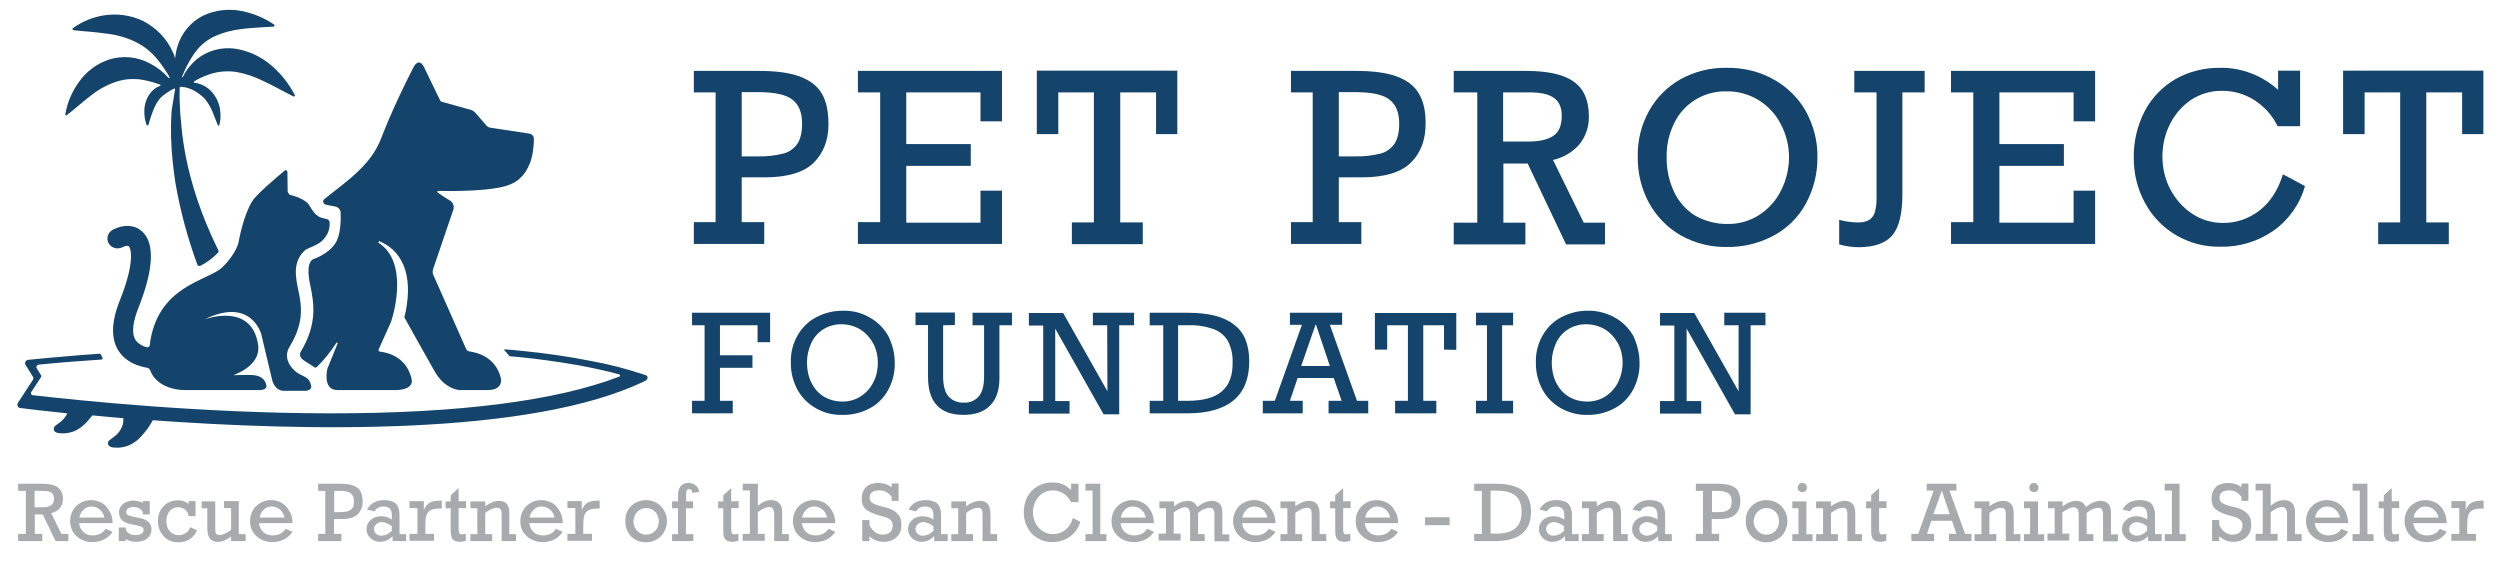 <svg xmlns="http://www.w3.org/2000/svg" xmlns:xlink="http://www.w3.org/1999/xlink" id="Layer_1" x="0px" y="0px" viewBox="0 0 976.8 220" style="enable-background:new 0 0 976.8 220;" xml:space="preserve"> <style type="text/css"> .st0{fill:#14446C;} .st1{fill:#A7ABAD;} </style> <path class="st0" d="M296,133.7v-6.6h-14.7v11.7H294v4.9h-12.7v12.9h5v4.9h-15.9v-4.9h4.9v-29.5h-4.9v-4.9h30.5v11.5L296,133.7 L296,133.7z"></path> <path class="st0" d="M349.6,141.7c0.1,3.7-0.8,7.4-2.6,10.7c-1.7,3.1-4.2,5.6-7.3,7.2c-3.3,1.7-6.9,2.6-10.6,2.5 c-3.7,0.1-7.3-0.8-10.5-2.7c-3-1.7-5.5-4.3-7.1-7.3c-1.7-3.2-2.6-6.9-2.5-10.6c-0.1-3.6,0.8-7.2,2.6-10.4c1.7-3,4.2-5.5,7.2-7.1 c3.2-1.7,6.8-2.6,10.4-2.6c3.8-0.1,7.5,0.8,10.7,2.7c3,1.7,5.5,4.2,7.2,7.2C348.7,134.6,349.6,138.1,349.6,141.7z M329.2,156.9 c2.6,0,5.1-0.7,7.2-2.1c2.1-1.4,3.8-3.3,4.9-5.6c1.2-2.3,1.7-4.9,1.7-7.5s-0.6-5.2-1.8-7.5c-1.2-2.2-2.9-4.1-5.1-5.5 c-2.2-1.3-4.7-2-7.3-2c-5-0.1-9.7,2.7-11.8,7.3c-1.1,2.4-1.7,5-1.7,7.6c0,2.7,0.5,5.4,1.7,7.9c1.1,2.2,2.7,4.1,4.8,5.4 C324.1,156.3,326.7,156.9,329.2,156.9z"></path> <path class="st0" d="M368.5,127.1v20c0,3.5,0.7,6.1,2,7.7c1.5,1.7,3.7,2.6,5.9,2.5c2.3,0.2,4.5-0.7,6-2.4c1.4-1.6,2.1-4.2,2.1-7.7 v-20.1H380v-4.9h15.4v4.9h-4.9v20.6c0,4.7-1.2,8.3-3.6,10.7c-2.4,2.5-5.9,3.7-10.4,3.7c-4.6,0-8.1-1.2-10.4-3.7 c-2.3-2.4-3.5-6.1-3.5-11.1V127h-4.9v-4.9h15.4v4.9L368.5,127.1L368.5,127.1z"></path> <path class="st0" d="M432.6,127.1H427v-4.9h16.1v4.9h-5.8v34.8h-6.1l-18.9-33.5v28.3h5.6v4.9H402v-4.9h5.6v-29.5H402v-4.9h13.4 l17.3,30.6L432.6,127.1L432.6,127.1z"></path> <path class="st0" d="M488.1,141.2c0,6.7-2,11.8-6.1,15.2s-10.1,5.1-18.1,5.1h-14.7v-4.9h5.3v-29.5h-5.3v-4.9h14.9 c8,0,14.1,1.5,18,4.6C486.1,129.7,488.1,134.6,488.1,141.2z M481.6,141.5c0.1-2.8-0.5-5.6-1.8-8.2c-1.3-2.2-3.2-3.8-5.6-4.7 c-3.2-1.1-6.7-1.7-10.1-1.5h-3.8v29.5h3.7c6,0,10.5-1.2,13.3-3.6C480.3,150.5,481.7,146.7,481.6,141.5z"></path> <path class="st0" d="M519.6,126.9l10.6,29.7h4.4v4.9h-15.5v-4.9h5.1l-3.1-8.9H507l-3,8.9h5v4.9h-15.6v-4.9h4.7l10.6-29.7H504v-4.7 h20.4v4.7L519.6,126.9z M514.2,126.9H514l-5.6,16.1h11.2L514.2,126.9z"></path> <path class="st0" d="M564.2,136.6v-9.5h-8.1v29.5h5.1v4.9h-16.1v-4.9h5v-29.5H542v9.5h-4.8v-14.3H569v14.4L564.2,136.6z"></path> <path class="st0" d="M586.9,127.1v29.5h4.3v4.9h-14.5v-4.9h4.3v-29.5h-4.3v-4.9h14.5v4.9C591.2,127.1,586.9,127.1,586.9,127.1z"></path> <path class="st0" d="M640.6,141.7c0.1,3.7-0.8,7.4-2.6,10.7c-1.7,3.1-4.2,5.6-7.3,7.2c-3.3,1.7-6.9,2.6-10.6,2.5 c-3.6,0.1-7.2-0.9-10.4-2.7c-3-1.7-5.5-4.3-7.1-7.3c-1.7-3.2-2.6-6.9-2.5-10.6c-0.1-3.6,0.8-7.2,2.6-10.4c1.7-3,4.2-5.5,7.2-7.1 c3.2-1.7,6.8-2.6,10.4-2.6c3.7-0.1,7.4,0.9,10.7,2.7c3,1.7,5.5,4.2,7.2,7.2C639.7,134.6,640.6,138.1,640.6,141.7z M620.2,156.9 c2.6,0,5.1-0.7,7.2-2.1c2.1-1.4,3.8-3.3,4.9-5.6c1.1-2.3,1.7-4.9,1.7-7.5s-0.6-5.2-1.8-7.5c-1.2-2.2-2.9-4.1-5.1-5.5 c-2.2-1.3-4.7-2-7.3-2c-5-0.1-9.7,2.7-11.8,7.3c-1.1,2.4-1.7,5-1.7,7.6c0,2.7,0.5,5.4,1.7,7.9c1.1,2.2,2.7,4.1,4.8,5.4 C615.1,156.3,617.6,156.9,620.2,156.9z"></path> <path class="st0" d="M679.3,127.1h-5.6v-4.9h16.1v4.9H684v34.8h-6.1L659,128.4v28.3h5.7v4.9h-16.1v-4.9h5.6v-29.5h-5.6v-4.9H662 l17.3,30.6L679.3,127.1z"></path> <path class="st0" d="M323.7,48.5c0,6.2-1.9,11.2-5.7,15c-3.8,3.8-10.2,5.8-19.3,5.8h-8.9v17.5h8.8v8.5h-27.5v-8.5h8.5V36.1h-8.5 v-8.4h25.2c6.8,0,12.2,0.7,16.2,2.2s6.9,3.7,8.6,6.7C322.9,39.6,323.7,43.6,323.7,48.5z M313.4,48.3c0-4.2-1.2-7.3-3.7-9.3 s-6.7-2.9-12.8-3h-7.1v25.1h6.3c3.4,0.1,6.7-0.3,10-1.1c2.3-0.6,4.2-2,5.5-3.9C312.8,54.2,313.4,51.6,313.4,48.3z"></path> <path class="st0" d="M383.1,47.4V36.1h-29v20.2h25.2v8.5h-25.2V87h29V74.5h8.4v20.8h-56.3v-8.5h8.7V36.1h-8.7v-8.4h56.3v19.7H383.1z "></path> <path class="st0" d="M451.7,52.4V36.1h-14v50.8h8.8v8.5h-27.7v-8.5h8.6V36.1h-13.9v16.3h-8.4V27.6H460v24.8H451.7z"></path> <path class="st0" d="M557,48.5c0,6.2-1.9,11.2-5.7,15c-3.8,3.8-10.2,5.8-19.3,5.8h-8.9v17.5h8.8v8.5h-27.5v-8.5h8.5V36.1h-8.5v-8.4 h25.2c6.8,0,12.2,0.7,16.2,2.2s6.9,3.7,8.6,6.7C556.2,39.6,557.1,43.6,557,48.5z M546.7,48.3c0-4.2-1.2-7.3-3.7-9.3s-6.7-2.9-12.8-3 h-7.1v25.1h6.3c3.4,0.1,6.7-0.3,10-1.1c2.3-0.6,4.2-2,5.5-3.9C546.1,54.2,546.7,51.6,546.7,48.3z"></path> <path class="st0" d="M620.8,45.4c0.1,4-1.2,7.9-3.7,11c-2.7,3.1-6.3,5.2-10.3,6.1l12,24.5h8.3v8.5h-15.2l-15-31.6h-9.5V87h8.6v8.5 h-28V87h9.2V36.1H568v-8.4h28.1c8.7,0,15,1.4,18.9,4.3C618.8,34.7,620.8,39.2,620.8,45.4z M610.2,45.2c0-3.2-1-5.5-3-6.9 c-2-1.5-5.1-2.2-9.4-2.2h-10.5v19.2h9.9c4.4,0,7.7-0.8,9.8-2.3C609.2,51.5,610.2,48.9,610.2,45.2z"></path> <path class="st0" d="M710.1,61.3c0.1,6.4-1.5,12.8-4.6,18.4c-2.9,5.3-7.3,9.6-12.6,12.4c-5.6,3-11.9,4.5-18.3,4.4 c-6.3,0.1-12.5-1.5-18-4.6c-5.2-3-9.4-7.4-12.3-12.6c-3-5.6-4.5-11.8-4.4-18.2c-0.1-6.3,1.4-12.4,4.5-17.9 c2.9-5.2,7.2-9.4,12.3-12.3c5.5-3,11.6-4.5,17.9-4.4c6.5-0.1,12.8,1.4,18.5,4.6c5.2,2.9,9.6,7.2,12.5,12.4 C708.6,49,710.2,55.1,710.1,61.3z M675,87.5c4.4,0.1,8.8-1.2,12.5-3.6c3.6-2.4,6.6-5.7,8.5-9.7c2-4,3-8.4,3-12.8 c0-4.5-1.1-8.9-3.2-12.9c-2-3.9-5-7.1-8.7-9.4c-3.8-2.3-8.2-3.5-12.6-3.4c-8.7-0.2-16.7,4.7-20.4,12.5c-2,4.1-3,8.6-2.9,13.1 c-0.1,4.7,0.9,9.4,2.9,13.7c1.8,3.8,4.7,7.1,8.3,9.3C666.2,86.4,670.6,87.6,675,87.5z"></path> <path class="st0" d="M743.3,36.1v39.8c0,7.6-1.3,12.9-3.9,16c-2.6,3.1-6.9,4.6-13,4.7c-2.6,0-5.3-0.4-7.8-1.1v-9.6 c2.3,0.6,4.7,1,7.1,1c1.6,0.1,3.3-0.2,4.7-1c1.1-0.8,1.9-1.9,2.2-3.2c0.5-2,0.7-4.1,0.6-6.2V36.1h-8.7v-8.4H752v8.4H743.3z"></path> <path class="st0" d="M810.2,47.4V36.1h-29v20.2h25.2v8.5h-25.2V87h29V74.5h8.4v20.8h-56.3v-8.5h8.7V36.1h-8.7v-8.4h56.3v19.7H810.2z "></path> <path class="st0" d="M890.1,35.1v-7.5h8.6v21.7h-8.8c-2-4.2-5.2-7.7-9.1-10.2c-3.8-2.4-8.2-3.7-12.7-3.6c-4.2-0.1-8.4,1.2-12,3.5 c-3.5,2.4-6.3,5.6-8.2,9.4c-2,3.9-3,8.3-3,12.7c0,4.5,1,8.9,3.1,12.9c2,3.8,4.9,7.1,8.5,9.5s7.7,3.6,12,3.6 c5.2,0.1,10.3-1.7,14.4-4.9c4.2-3.3,7.2-8,9.1-14.1l8.6,4.6c-2,7.1-6.4,13.3-12.4,17.5c-6.1,4.2-13.4,6.4-20.8,6.2 c-12.3,0.2-23.7-6.5-29.4-17.3c-2.9-5.4-4.3-11.3-4.3-17.4c-0.1-6.4,1.4-12.7,4.3-18.3c2.7-5.2,6.9-9.5,12-12.5 c5.3-3,11.4-4.5,17.5-4.4c4.2-0.1,8.3,0.7,12.2,2.2C883.6,30.2,887.1,32.4,890.1,35.1z"></path> <path class="st0" d="M962,52.4V36.1h-14v50.8h8.8v8.5h-27.6v-8.5h8.6V36.1h-13.9v16.3h-8.4V27.6h54.8v24.8H962z"></path> <path class="st0" d="M252.3,146.6c-7.1-2.4-14.3-4.3-21.6-5.6c-8.5-1.7-17.1-2.9-25.8-3.8c-2.5-0.3-5.1-0.5-7.6-0.7 c-0.1,0-0.3,0.1-0.3,0.2c0,0.1,0,0.2,0.1,0.2c0.7,0.7,1.3,1.4,1.9,2.2c0,0.1,0.1,0.1,0.2,0.1c1.2,0.1,2.3,0.2,3.5,0.3 c8,0.8,15.9,1.9,23.8,3.3c5.2,1,10.4,2.1,15.5,3.5c0.2,0.1,0.3,0.3,0.3,0.5c0,0.1-0.1,0.2-0.2,0.3c-24.7,9.5-62.5,14.4-112.7,14.4 c-50.7,0-99.2-5.1-116.7-7.1l0,0c-0.4-0.1-0.7-0.5-0.6-0.9c0-0.1,0.1-0.2,0.1-0.3l3.8-5.8c0.2-0.3,0.2-0.6,0-0.8l-1.7-2.8 c-0.2-0.3-0.1-0.7,0.2-1s0.8-0.4,1.2-0.4c0,0,0,0,0.1,0c6-0.6,12-1.1,18-1.5l5.8-0.4c0.3,0,0.5-0.3,0.5-0.6c0-0.1,0-0.2-0.1-0.2 c-0.2-0.4-0.4-0.8-0.6-1.2c-0.1-0.2-0.3-0.3-0.5-0.3c-4.6,0.3-9.3,0.7-13.9,1.1c-4.6,0.4-9.4,0.8-14.1,1.3c-0.7,0.1-1.2,0.8-1.1,1.5 c0,0.2,0.1,0.4,0.2,0.5l2.8,4.5c0.3,0.4,0.3,1,0,1.4L7,157.4c-0.4,0.6-0.2,1.4,0.3,1.8c0.1,0.1,0.3,0.2,0.5,0.2 c3,0.4,9.5,1.2,18.5,2.1c-0.6,1.3-1.5,2.4-2.6,3.3c-0.6,0.5-1.4,1-2,1.5c-0.4,0.3-0.7,0.8-0.7,1.4c0.1,1.5,2.1,1.6,3.2,1.6 c1.5,0.1,3-0.2,4.5-0.7c0.5-0.2,0.9-0.4,1.3-0.6c1.4-0.8,2.7-1.8,3.8-3c0.8-0.9,1.6-1.8,2.3-2.7c3.8,0.4,7.8,0.7,12.1,1.1 c0,0.6,0,1.2-0.1,1.9c-0.4,2-1.6,3.8-3.2,5.1c-0.6,0.5-1.4,1-2,1.5c-0.5,0.3-0.7,0.8-0.7,1.4c0.1,1.5,2.1,1.6,3.2,1.6 c1.5,0.1,3-0.2,4.5-0.7c0.5-0.2,0.9-0.4,1.3-0.6c1.4-0.7,2.7-1.7,3.8-2.9c1-1.1,1.9-2.2,2.8-3.4c0.7-1,1.3-2,1.9-3.1 c58,4.2,148,6.4,192.6-15.5c0.6-0.3,0.9-1.1,0.6-1.7C252.8,146.9,252.6,146.7,252.3,146.6z"></path> <path class="st0" d="M65.8,30.4c-2-2.3-4.5-4.2-7.2-5.6c-4.8-2.6-10.5-3.2-15.8-1.6c-4.9,1.6-9.1,4.7-12,8.9 c-2.7,3.7-4.5,8-5.3,12.6c0,0.2,0.1,0.4,0.3,0.4c0.1,0,0.2,0,0.3-0.1c3.5-2.7,6.5-5.5,9.6-7.8c3-2.4,6.4-4.2,10.1-5.4 c3.6-1.1,7.4-1.2,11-0.4c2,0.4,3.9,1,5.9,1.7c0,0.2,0,0.2,0,0.4c-1.6,0.5-2.9,1.5-3.9,2.8c-1.5,1.9-2.3,4.2-2.4,6.6 c-0.1,2,0.2,3.9,0.8,5.8c0.1,0.2,0.3,0.3,0.5,0.3c0.1,0,0.2-0.1,0.3-0.3c0.5-1.7,1-3.4,1.6-4.9c0.6-1.7,1.4-3.3,2.4-4.7 c0.9-1.5,4.7-4,6.1-4.5c0.1,0,0.3,0,0.3,0.2v0.1c-0.2,1.6-1.3,7.6-1.4,8.9c-0.4,6.6-0.2,13.2,0.5,19.7c0.3,2.6,0.6,5.2,1,7.8 c1.9,11,4.8,21.7,8.6,32.1c0.2,0.4,0.6,0.6,1,0.5h0.1c2.6-1.3,5-3.1,7-5.2c0.2-0.2,0.3-0.6,0.1-0.9C71.1,69,71,48.9,70.4,43.9 c-0.2-3.2-0.3-6.4-0.2-9.6c0-0.2,0.2-0.4,0.4-0.4c2,0.1,3.9,0.7,5.6,1.7c1.4,0.9,2.8,1.9,3.9,3.1c1.2,1.5,2.2,3.2,2.9,4.9 c0.7,1.6,1.3,3.4,2.1,5.3c0.1,0.2,0.2,0.2,0.4,0.2c0.1,0,0.1-0.1,0.2-0.2C86.2,47,86.3,45,86,43c-0.3-2.5-1.4-4.9-3-6.8 c-1.6-2-3.9-3.3-6.5-3.8H76c-0.1-0.2-0.2-0.3-0.3-0.5c1.6-1,3.2-1.8,4.9-2.4c3.4-1.4,7.2-1.9,10.9-1.5c4,0.6,7.9,1.9,11.5,3.7 c3.7,1.7,7.5,3.9,11.7,6c0.2,0.1,0.4,0,0.5-0.2c0-0.1,0-0.2,0-0.3c-2.2-4.3-5.2-8.2-8.9-11.4c-4.1-3.6-9.1-6-14.6-6.8 c-5.3-0.7-10.7,0.8-14.9,4.2c-2.2,1.9-4.1,4.2-5.3,6.8L71,30.3c1.2-3.1,2.7-6.1,4.5-8.8c2-3.1,4.8-5.6,8.1-7.2 c3.5-1.6,7.3-2.6,11.1-3c3.8-0.5,7.9-0.6,12.2-0.9c0.2,0,0.4-0.3,0.4-0.5c0-0.1-0.1-0.2-0.2-0.3c-3.8-2.6-8.2-4.4-12.7-5.3 c-5.1-1-10.3-0.4-15,1.8c-4.8,2.4-8.4,6.7-10,11.8c-0.5,1.6-0.8,3.2-1,4.9c-0.2-0.8-0.5-1.7-0.9-2.5C65.1,15,61,10.8,55.9,8.2 c-4.8-2.3-10.1-3-15.3-2.2c-4.4,0.7-8.5,2.4-12.1,5c-0.2,0.1-0.2,0.4-0.1,0.6c0.1,0.1,0.2,0.1,0.3,0.2c4.5,0.5,8.7,0.7,12.6,1.3 c4,0.4,7.9,1.5,11.5,3.2s6.7,4.3,9.1,7.4c1.7,2.1,3.2,4.4,4.5,6.7C66.2,30.4,66,30.4,65.8,30.4L65.8,30.4z"></path> <path class="st0" d="M112.4,74.9l-0.1-7.8c0-0.3-0.3-0.6-0.7-0.6c-0.1,0-0.2,0-0.3,0.1c-2.9,2.4-11.2,9.4-12.8,12.1 c-3.5,5.7-5.2,15.5-5.2,15.5s-0.5,4.4-6.4,10.2c-5.5,5.4-25.6,7-28.4,30.5c0,0.5-0.5,0.8-1,0.8h-0.1c-1.6-0.4-3.1-1.2-4.2-2.5 c-2.3-3.1-0.8-8.6,0.8-12.7c6-15,6.6-25.4,1.6-30c-2.8-2.6-6.9-3-11.2-0.9c-1.8,0.8-2.8,2.7-2.3,4.6c0.6,2.1,2.8,3.3,4.9,2.7 c0.2-0.1,0.4-0.1,0.6-0.2c1.4-0.7,2.4-0.8,2.7-0.5c1,1,2.4,6.6-3.6,21.5c-3.4,8.6-3.4,15.5,0.2,20.2c2.8,3.7,7.1,5.2,10.6,5.8 c0.6,0.1,1,0.5,1.2,1c2.2,6,9.2,7.7,13.2,7.7h29.9c0,0,2.6-0.1,2.3-1.8c-0.6-3.1-3.2-4.1-6.4-4.1c-3.3,0-4.2,0-6.3,0.1 c-1.1,0,10.4-2.9,9.5-11.6c-2.4-17.3-21-10.2-21-10.2c18.3-9,22.2,5.8,22.2,5.8l4.3,18.1c0,0,1,4,4.5,4h8.4c0,0,2.6-0.1,2.3-1.8 c-0.9-4.9-4.2-3-7.7-7.4s-0.7-8.1-0.7-8.1c8.4-13.8,2.1-21.3,2.4-29.7c0.2-5.9,4.1-8.3,4.1-8.3c4.1-1.9,6.1-2.3,8.2-6 c0.7-1.4,1-3,0.9-4.5c0-0.6-0.5-1.2-1.1-1.3c-0.9-0.2-1.7-0.4-2.6-0.7c-2.2-1.1-3-2.7-4.4-4.9c-1.5-2.2-5.8-3.5-7.5-3.9 C112.8,75.6,112.5,75.3,112.4,74.9z"></path> <path class="st0" d="M126.7,77.8c-0.5,0.4-0.6,1.1-0.2,1.6c0.2,0.2,0.3,0.4,0.6,0.5c0.2,0.1,2.3,0.5,3.9,0.8 c1.2,0.2,2.1,1.3,2.1,2.5c0.1,3.1,0,8.8-2.1,11.9c-2.8,4.3-8.5,6.1-8.9,6.3c-2.6,2-1.3,8.1-0.8,10.4c1.2,6.1,3,14.5-3.9,25.8 c-0.4,0.8-0.2,1.7,0.4,2.4c0.9,1.1,3,2,4.9,3.4c0.4,0.3,0.9,0.3,1.2-0.1c2.8-2.8,5.4-6,7.5-9.3c0.1-0.1,0.2-0.2,0.4-0.1 c0.1,0.1,0.2,0.2,0.1,0.3l-4,9.9c0,0-2,8.3,3.9,8.3H155c0,0,6.9,0,5.8-4.4c-2-8.7-9.6-10.3-12.3-10.6c-0.4,0-0.7-0.4-0.6-0.8 c0-0.1,0-0.1,0.1-0.2l4.8-10.7c1.7-5.1,6.3-23.8-5-30.9c0.2-0.3,0.1-0.2,0.3-0.6c11,4.5,13.2,16.4,9.9,29.8 c2.9,5.2,8.4,15.1,12,21.4c2.9,4.9,6.6,6.6,9.3,7h11.2c3.2,0,5.4-1.1,5.3-4.2c-1.9-8.9-9.7-10.5-12.4-10.9c-0.6-0.1-1.1-0.4-1.3-1 l-12.8-28.9c-0.3-0.7-0.3-1.5-0.1-2.2c0,0,5.1-15.1,7.9-23.2c0.5-1.4-0.1-3-1.4-3.7c-1.6-0.9-3.2-2-4.7-3.1c-0.1-0.1-0.2-0.3,0-0.5 c0.1-0.1,0.1-0.1,0.2-0.1c4.2,0.1,21.9,0.3,28.3-2.6l0,0c1.2-0.5,2.4-1.2,3.4-2.1c0.9-0.8,1.7-1.7,2.4-2.7c1.4-2.2,2.4-4.7,2.8-7.3 c0.3-1.8,0.5-3.7,0.5-5.6c0-1.1-0.8-2-1.8-2.1l-15.2-2.3c-0.6-0.1-1.1-0.4-1.5-0.8l-4.5-5.2c-0.4-0.4-0.9-0.7-1.4-0.9l-11.5-3.2 c-0.4-0.1-0.7-0.4-0.8-0.7L166,26.9c0,0-2-5.4-4.6-0.3c-3.1,6-8.5,17.1-12.5,27.5S136,70.4,126.7,77.8z"></path> <g> <path class="st1" d="M24.6,194.9c0,1.4-0.4,2.6-1.2,3.6c-0.8,1-1.9,1.6-3.4,2l4,8.1h2.7v2.8h-5l-5-10.4h-3.1v7.6h2.9v2.8H7.1v-2.8 h3v-16.8h-3V189h9.3c2.9,0,5,0.5,6.2,1.4S24.6,192.9,24.6,194.9z M21.1,194.8c0-1-0.3-1.8-1-2.3s-1.7-0.7-3.1-0.7h-3.5v6.4h3.3 c1.5,0,2.5-0.3,3.2-0.8S21.1,196.1,21.1,194.8z"></path> <path class="st1" d="M44,204.4H30.9c0.2,1.5,0.8,2.7,1.7,3.5c1,0.9,2.2,1.3,3.6,1.3c1,0,2-0.2,2.9-0.6c0.9-0.4,1.6-1.1,2.2-2 l2.7,1.2c-0.9,1.3-2,2.3-3.4,3s-2.9,1-4.5,1c-1.7,0-3.2-0.4-4.5-1.1c-1.3-0.7-2.3-1.7-3.1-2.9c-0.7-1.3-1.1-2.7-1.1-4.2 c0-1.6,0.4-3,1.1-4.2c0.7-1.3,1.7-2.2,2.9-2.9c1.2-0.7,2.6-1.1,4.1-1.1c1.6,0,3.1,0.4,4.3,1.1c1.2,0.7,2.2,1.8,2.9,3.1 C43.6,200.9,44,202.5,44,204.4z M35.7,197.9c-1.2,0-2.2,0.4-3,1.2c-0.9,0.8-1.4,1.8-1.7,3.1h9.8c-0.3-1.3-0.9-2.3-1.8-3.1 C38,198.3,37,197.9,35.7,197.9z"></path> <path class="st1" d="M55.8,196.5v-0.7h2.7v5.2h-2.7v-1c-0.9-1.3-2.1-1.9-3.7-1.9c-0.8,0-1.5,0.2-2,0.5c-0.5,0.4-0.8,0.8-0.8,1.4 c0,0.5,0.2,0.9,0.6,1.2c0.4,0.3,1.3,0.5,2.6,0.8l2.1,0.4c3.1,0.6,4.6,2.1,4.6,4.5c0,1.4-0.6,2.6-1.7,3.5s-2.6,1.3-4.4,1.3 c-0.7,0-1.5-0.1-2.2-0.3s-1.3-0.5-1.8-0.8v0.8h-2.7v-5.3h2.7v0.5c0.1,0.8,0.6,1.4,1.3,1.8c0.7,0.5,1.5,0.7,2.4,0.7 c1,0,1.8-0.2,2.4-0.5c0.6-0.4,0.9-0.9,0.9-1.6c0-0.5-0.2-0.9-0.7-1.1c-0.5-0.3-1.4-0.5-2.7-0.8l-1.6-0.3c-1.6-0.3-2.7-0.9-3.5-1.6 c-0.7-0.8-1.1-1.8-1.1-3c0-1,0.3-1.8,0.8-2.5s1.2-1.2,2.1-1.6c0.8-0.3,1.7-0.5,2.6-0.5C53.5,195.6,54.8,195.9,55.8,196.5z"></path> <path class="st1" d="M73.7,196.9v-1.1h2.7v5.9h-2.7c-0.1-1.1-0.6-2-1.4-2.6s-1.7-0.9-2.7-0.9c-0.9,0-1.7,0.2-2.4,0.7 c-0.7,0.5-1.3,1.1-1.6,1.9c-0.4,0.8-0.6,1.7-0.6,2.7c0,1.6,0.4,3,1.3,4s2,1.6,3.4,1.6c2.2,0,3.8-1,4.7-3.1l2.6,1.2 c-1.4,3.1-3.9,4.7-7.4,4.7c-1.6,0-2.9-0.4-4.1-1.1c-1.2-0.7-2.1-1.7-2.8-3s-1-2.7-1-4.2s0.3-2.9,1-4.2c0.7-1.2,1.6-2.2,2.8-2.9 s2.5-1,3.9-1C71,195.4,72.4,195.9,73.7,196.9z"></path> <path class="st1" d="M85.8,209c1.4,0,2.9-0.7,4.5-2v-8.5h-2.8v-2.7h5.8v12.9H96v2.7h-5.7v-1.8c-1.8,1.4-3.5,2.1-5.1,2.1 c-1.5,0-2.5-0.4-3.2-1.3c-0.7-0.9-1-2.3-1-4.3v-7.5h-2.2v-2.7h5.3v10.9c0,0.8,0.1,1.4,0.4,1.8C84.6,208.8,85.1,209,85.8,209z"></path> <path class="st1" d="M114.3,204.4h-13.1c0.2,1.5,0.8,2.7,1.7,3.5c1,0.9,2.2,1.3,3.6,1.3c1,0,2-0.2,2.9-0.6c0.9-0.4,1.6-1.1,2.2-2 l2.7,1.2c-0.9,1.3-2,2.3-3.4,3s-2.9,1-4.5,1c-1.7,0-3.2-0.4-4.5-1.1c-1.3-0.7-2.3-1.7-3.1-2.9s-1.1-2.7-1.1-4.2 c0-1.6,0.4-3,1.1-4.2c0.7-1.3,1.7-2.2,2.9-2.9c1.2-0.7,2.6-1.1,4.1-1.1c1.6,0,3.1,0.4,4.3,1.1c1.2,0.7,2.2,1.8,2.9,3.1 C113.9,200.9,114.3,202.5,114.3,204.4z M106.1,197.9c-1.2,0-2.2,0.4-3,1.2c-0.9,0.8-1.4,1.8-1.7,3.1h9.8c-0.3-1.3-0.9-2.3-1.8-3.1 C108.4,198.3,107.3,197.9,106.1,197.9z"></path> <path class="st1" d="M141.7,195.9c0,2-0.6,3.7-1.9,5s-3.4,1.9-6.4,1.9h-2.9v5.8h2.9v2.8h-9.1v-2.8h2.8v-16.8h-2.8V189h8.3 c2.2,0,4,0.2,5.4,0.7c1.3,0.5,2.3,1.2,2.8,2.2C141.4,193,141.7,194.3,141.7,195.9z M138.3,195.9c0-1.4-0.4-2.4-1.2-3.1 c-0.8-0.6-2.2-1-4.2-1h-2.3v8.3h2.1c1.4,0,2.5-0.1,3.3-0.4c0.8-0.3,1.4-0.7,1.8-1.3S138.3,197,138.3,195.9z"></path> <path class="st1" d="M156.1,201.3v7.4h2.6v2.7h-5.3v-1.9c-1.5,1.5-3.1,2.2-5,2.2c-1,0-1.8-0.2-2.6-0.7c-0.8-0.4-1.4-1-1.9-1.8 c-0.5-0.7-0.7-1.6-0.7-2.5c0-1,0.3-1.9,0.8-2.6s1.2-1.4,2.1-1.8c0.9-0.4,1.8-0.6,2.7-0.6c1.5,0,2.9,0.4,4.3,1.3v-1.7 c0-1.2-0.3-2.1-0.8-2.6s-1.4-0.8-2.5-0.8c-0.8,0-1.5,0.2-2.1,0.5s-1,0.8-1.4,1.4l-2.9-0.7c0.7-1.2,1.6-2.2,2.7-2.8 c1.1-0.6,2.5-0.9,4-0.9c2.1,0,3.6,0.5,4.6,1.4C155.6,197.8,156.1,199.3,156.1,201.3z M148.9,209.3c1.5,0,2.9-0.6,4.2-1.9v-1.8 c-1.3-1-2.7-1.6-4-1.6c-0.8,0-1.5,0.3-2.1,0.8s-0.9,1.2-0.9,1.9s0.3,1.4,0.8,1.8S148,209.3,148.9,209.3z"></path> <path class="st1" d="M166.2,205.1v3.5h3.4v2.7H160v-2.7h3.1v-10.1H160v-2.7h5.6v3.5c0.6-1.4,1.4-2.4,2.3-2.9c0.9-0.5,2.3-0.8,4-0.8 h0.7v3.1h-0.7c-1.7,0-2.9,0.2-3.7,0.7c-0.8,0.4-1.3,1.1-1.6,2C166.3,202.2,166.2,203.5,166.2,205.1z"></path> <path class="st1" d="M182.1,195.8v2.7h-2.9v8.2c0,0.9,0.1,1.4,0.3,1.7s0.5,0.4,0.9,0.4c0.5,0,1.1-0.1,1.6-0.3v2.8 c-1,0.3-1.7,0.4-2.3,0.4c-1.3,0-2.2-0.3-2.8-1c-0.6-0.6-0.8-1.8-0.8-3.3v-8.8h-2v-2.7h2v-2.4l3.1-2.8v5.2L182.1,195.8L182.1,195.8z "></path> <path class="st1" d="M199,200.9v7.8h2.6v2.7H196v-10.3c0-1-0.1-1.7-0.4-2.1c-0.3-0.4-0.7-0.6-1.4-0.6c-1.4,0-2.9,0.7-4.6,2v8.3h2.7 v2.7h-8.5v-2.7h2.7v-10.1h-2.7v-2.7h5.8v1.9c1.9-1.4,3.7-2.1,5.4-2.1c1.4,0,2.4,0.4,3.1,1.3S199,199.1,199,200.9z"></path> <path class="st1" d="M219.9,204.4h-13.1c0.2,1.5,0.8,2.7,1.7,3.5c1,0.9,2.2,1.3,3.6,1.3c1,0,2-0.2,2.9-0.6c0.9-0.4,1.6-1.1,2.2-2 l2.7,1.2c-0.9,1.3-2,2.3-3.4,3s-2.9,1-4.5,1c-1.7,0-3.2-0.4-4.5-1.1c-1.3-0.7-2.3-1.7-3.1-2.9s-1.1-2.7-1.1-4.2 c0-1.6,0.4-3,1.1-4.2c0.7-1.3,1.7-2.2,2.9-2.9s2.6-1.1,4.1-1.1c1.6,0,3.1,0.4,4.3,1.1c1.2,0.7,2.2,1.8,2.9,3.1 C219.5,200.9,219.8,202.5,219.9,204.4z M211.6,197.9c-1.2,0-2.2,0.4-3,1.2c-0.9,0.8-1.4,1.8-1.7,3.1h9.8c-0.3-1.3-0.9-2.3-1.8-3.1 C213.9,198.3,212.8,197.9,211.6,197.9z"></path> <path class="st1" d="M227.9,205.1v3.5h3.4v2.7h-9.6v-2.7h3.1v-10.1h-3.1v-2.7h5.6v3.5c0.6-1.4,1.4-2.4,2.3-2.9 c0.9-0.5,2.3-0.8,4-0.8h0.7v3.1h-0.7c-1.7,0-2.9,0.2-3.7,0.7c-0.8,0.4-1.3,1.1-1.6,2C228,202.2,227.9,203.5,227.9,205.1z"></path> <path class="st1" d="M260.6,203.6c0,1.5-0.4,2.9-1.1,4.2s-1.7,2.3-3,3c-1.2,0.7-2.6,1.1-4.1,1.1c-1.6,0-3-0.4-4.2-1.1 c-1.3-0.7-2.2-1.7-2.9-3s-1-2.6-1-4.2c0-1.6,0.3-3,1-4.2s1.7-2.2,2.9-2.9s2.7-1.1,4.2-1.1s2.9,0.4,4.2,1.1c1.2,0.7,2.2,1.8,2.9,3 C260.3,200.8,260.6,202.1,260.6,203.6z M252.5,208.9c0.9,0,1.7-0.2,2.5-0.7s1.4-1.1,1.8-1.9s0.6-1.7,0.6-2.6c0-0.9-0.2-1.8-0.6-2.6 s-1-1.4-1.8-1.9s-1.6-0.7-2.5-0.7s-1.7,0.2-2.5,0.7s-1.4,1.1-1.8,1.9c-0.4,0.8-0.7,1.7-0.7,2.6s0.2,1.8,0.7,2.6 c0.4,0.8,1,1.5,1.8,1.9C250.7,208.7,251.6,208.9,252.5,208.9z"></path> <path class="st1" d="M273.2,192.2l-2.7,0.4c-0.1-1-0.5-1.5-1.2-1.5c-0.5,0-0.8,0.2-1,0.5s-0.2,1-0.2,1.9v2.4h2.7v2.7H268v10.1h2.9 v2.7h-8.3v-2.7h2.3v-10.1h-2.3v-2.7h2.3v-2.4c0-1.4,0.3-2.6,1-3.5s1.7-1.3,3.1-1.3c1.1,0,2,0.3,2.7,0.9 C272.5,190.1,273,191,273.2,192.2z"></path> <path class="st1" d="M288.6,195.8v2.7h-2.9v8.2c0,0.9,0.1,1.4,0.3,1.7c0.2,0.3,0.5,0.4,0.9,0.4c0.5,0,1.1-0.1,1.6-0.3v2.8 c-1,0.3-1.7,0.4-2.3,0.4c-1.3,0-2.2-0.3-2.8-1c-0.6-0.6-0.8-1.8-0.8-3.3v-8.8h-2v-2.7h2v-2.4l3.1-2.8v5.2L288.6,195.8L288.6,195.8z "></path> <path class="st1" d="M301.2,195.4c2.9,0,4.4,1.6,4.4,4.7v8.6h2.6v2.7h-5.7v-10.2c0-1.1-0.2-1.9-0.5-2.4s-0.8-0.7-1.5-0.7 c-1.1,0-2.6,0.7-4.4,2v8.5h2.7v2.7h-8.6v-2.7h2.8v-17h-2.8V189h5.9v8.6C297.9,196.1,299.6,195.4,301.2,195.4z"></path> <path class="st1" d="M326.4,204.4h-13.1c0.2,1.5,0.8,2.7,1.7,3.5c1,0.9,2.2,1.3,3.6,1.3c1,0,2-0.2,2.9-0.6c0.9-0.4,1.6-1.1,2.2-2 l2.7,1.2c-0.9,1.3-2,2.3-3.4,3s-2.9,1-4.5,1c-1.7,0-3.2-0.4-4.5-1.1c-1.3-0.7-2.3-1.7-3.1-2.9c-0.7-1.3-1.1-2.7-1.1-4.2 c0-1.6,0.4-3,1.1-4.2c0.7-1.3,1.7-2.2,2.9-2.9c1.2-0.7,2.6-1.1,4.1-1.1c1.6,0,3.1,0.4,4.3,1.1c1.2,0.7,2.2,1.8,2.9,3.1 C325.9,200.9,326.3,202.5,326.4,204.4z M318.1,197.9c-1.2,0-2.2,0.4-3,1.2c-0.9,0.8-1.4,1.8-1.7,3.1h9.8c-0.3-1.3-0.9-2.3-1.8-3.1 C320.4,198.3,319.3,197.9,318.1,197.9z"></path> <path class="st1" d="M348.4,190.4v-1.5h2.7v6.8h-2.7v-1.5c-1.2-1.7-2.7-2.6-4.8-2.6c-1.2,0-2.2,0.2-2.8,0.7c-0.7,0.5-1,1.2-1,2.1 c0,0.9,0.3,1.6,0.9,2s1.6,0.9,2.8,1.2l2.6,0.7c1.7,0.4,3,1,3.9,1.8s1.5,1.5,1.8,2.3s0.4,1.7,0.4,2.7c0,2-0.6,3.6-1.9,4.8 s-3,1.8-5.1,1.8c-2,0-3.9-0.7-5.5-2.2v1.9h-2.8v-8.2h2.8v2c1.3,2.5,3.1,3.7,5.2,3.7c1.3,0,2.2-0.3,2.9-1c0.7-0.6,1-1.6,1-2.7 c0-1.6-1.1-2.7-3.4-3.3l-2.8-0.8c-2-0.6-3.5-1.4-4.5-2.3c-1-1-1.4-2.3-1.4-3.9c0-2,0.6-3.5,1.7-4.6c1.2-1.1,2.8-1.6,4.8-1.6 C345.2,188.7,346.8,189.2,348.4,190.4z"></path> <path class="st1" d="M367.7,201.3v7.4h2.6v2.7H365v-1.9c-1.5,1.5-3.1,2.2-5,2.2c-1,0-1.8-0.2-2.6-0.7c-0.8-0.4-1.4-1-1.9-1.8 c-0.5-0.7-0.7-1.6-0.7-2.5c0-1,0.3-1.9,0.8-2.6s1.2-1.4,2.1-1.8c0.9-0.4,1.8-0.6,2.7-0.6c1.5,0,2.9,0.4,4.3,1.3v-1.7 c0-1.2-0.3-2.1-0.8-2.6s-1.4-0.8-2.5-0.8c-0.8,0-1.5,0.2-2.1,0.5s-1,0.8-1.4,1.4l-2.9-0.7c0.7-1.2,1.6-2.2,2.7-2.8s2.5-0.9,4-0.9 c2.1,0,3.6,0.5,4.6,1.4C367.3,197.8,367.7,199.3,367.7,201.3z M360.5,209.3c1.5,0,2.9-0.6,4.2-1.9v-1.8c-1.3-1-2.7-1.6-4-1.6 c-0.8,0-1.5,0.3-2.1,0.8s-0.9,1.2-0.9,1.9s0.3,1.4,0.8,1.8C359,209.1,359.7,209.3,360.5,209.3z"></path> <path class="st1" d="M387,200.9v7.8h2.6v2.7h-5.7v-10.3c0-1-0.1-1.7-0.4-2.1c-0.3-0.4-0.7-0.6-1.4-0.6c-1.4,0-2.9,0.7-4.6,2v8.3 h2.7v2.7h-8.5v-2.7h2.7v-10.1h-2.7v-2.7h5.8v1.9c1.9-1.4,3.7-2.1,5.4-2.1c1.4,0,2.4,0.4,3.1,1.3C386.6,197.7,387,199.1,387,200.9z"></path> <path class="st1" d="M418.5,191.5V189h2.9v7.2h-2.9c-0.7-1.4-1.7-2.6-3-3.4c-1.3-0.8-2.7-1.2-4.2-1.2s-2.8,0.4-4,1.2 s-2.1,1.8-2.7,3.1s-1,2.7-1,4.2s0.3,3,1,4.3s1.6,2.4,2.8,3.1c1.2,0.8,2.5,1.2,4,1.2c1.8,0,3.4-0.5,4.8-1.6s2.4-2.6,3-4.7l2.9,1.5 c-0.8,2.5-2.1,4.4-4.1,5.8c-2,1.4-4.3,2.1-6.9,2.1c-2.2,0-4.1-0.5-5.8-1.6c-1.7-1-3-2.4-3.9-4.2c-0.9-1.7-1.4-3.7-1.4-5.8 c0-2.3,0.5-4.3,1.4-6.1c1-1.8,2.3-3.1,4-4.1s3.6-1.5,5.8-1.5c1.5,0,2.8,0.2,4,0.7S417.5,190.6,418.5,191.5z"></path> <path class="st1" d="M432.3,208.7v2.7h-8.2v-2.7h2.8v-17h-2.8V189h5.8v19.7H432.3z"></path> <path class="st1" d="M450.9,204.4h-13.1c0.2,1.5,0.8,2.7,1.7,3.5c1,0.9,2.2,1.3,3.6,1.3c1,0,2-0.2,2.9-0.6c0.9-0.4,1.6-1.1,2.2-2 l2.7,1.2c-0.9,1.3-2,2.3-3.4,3s-2.9,1-4.5,1c-1.7,0-3.2-0.4-4.5-1.1s-2.3-1.7-3.1-2.9s-1.1-2.7-1.1-4.2c0-1.6,0.4-3,1.1-4.2 c0.7-1.3,1.7-2.2,2.9-2.9c1.2-0.7,2.6-1.1,4.1-1.1c1.6,0,3.1,0.4,4.3,1.1c1.2,0.7,2.2,1.8,2.9,3.1 C450.5,200.9,450.8,202.5,450.9,204.4z M442.6,197.9c-1.2,0-2.2,0.4-3,1.2c-0.9,0.8-1.4,1.8-1.7,3.1h9.8c-0.3-1.3-0.9-2.3-1.8-3.1 C444.9,198.3,443.8,197.9,442.6,197.9z"></path> <path class="st1" d="M455.6,208.7v-10.1H453v-2.7h5.7v2c1.8-1.5,3.6-2.2,5.4-2.2s3,0.8,3.7,2.4c2-1.6,3.9-2.4,5.7-2.4 c1.3,0,2.3,0.4,3,1.1c0.7,0.7,1.1,1.9,1.1,3.4v8.6h2.7v2.7h-5.8v-9.9c0-0.7,0-1.2-0.1-1.7s-0.3-0.8-0.5-1.1 c-0.3-0.3-0.8-0.4-1.4-0.4s-1.2,0.2-2,0.5s-1.5,0.8-2.4,1.5v8.3h2.6v2.7H465v-10.3c0-1-0.2-1.7-0.5-2.2c-0.3-0.4-0.8-0.7-1.5-0.7 c-1.1,0-2.6,0.7-4.4,2v8.3h2.7v2.7h-8.6v-2.7h2.9V208.7z"></path> <path class="st1" d="M498.4,204.4h-13.1c0.2,1.5,0.8,2.7,1.7,3.5c1,0.9,2.2,1.3,3.6,1.3c1,0,2-0.2,2.9-0.6c0.9-0.4,1.6-1.1,2.2-2 l2.7,1.2c-0.9,1.3-2,2.3-3.4,3s-2.9,1-4.5,1c-1.7,0-3.2-0.4-4.5-1.1c-1.3-0.7-2.3-1.7-3.1-2.9c-0.7-1.3-1.1-2.7-1.1-4.2 c0-1.6,0.4-3,1.1-4.2c0.7-1.3,1.7-2.2,2.9-2.9c1.2-0.7,2.6-1.1,4.1-1.1c1.6,0,3.1,0.4,4.3,1.1c1.2,0.7,2.2,1.8,2.9,3.1 C497.9,200.9,498.3,202.5,498.4,204.4z M490.1,197.9c-1.2,0-2.2,0.4-3,1.2c-0.9,0.8-1.4,1.8-1.7,3.1h9.8c-0.3-1.3-0.9-2.3-1.8-3.1 C492.4,198.3,491.3,197.9,490.1,197.9z"></path> <path class="st1" d="M515.6,200.9v7.8h2.6v2.7h-5.7v-10.3c0-1-0.1-1.7-0.4-2.1c-0.3-0.4-0.7-0.6-1.4-0.6c-1.4,0-2.9,0.7-4.6,2v8.3 h2.7v2.7h-8.5v-2.7h2.7v-10.1h-2.7v-2.7h5.8v1.9c1.9-1.4,3.7-2.1,5.4-2.1c1.4,0,2.4,0.4,3.1,1.3 C515.2,197.7,515.6,199.1,515.6,200.9z"></path> <path class="st1" d="M527.7,195.8v2.7h-2.9v8.2c0,0.9,0.1,1.4,0.3,1.7s0.5,0.4,0.9,0.4c0.5,0,1.1-0.1,1.6-0.3v2.8 c-1,0.3-1.7,0.4-2.3,0.4c-1.3,0-2.2-0.3-2.8-1c-0.6-0.6-0.8-1.8-0.8-3.3v-8.8h-2v-2.7h2v-2.4l3.1-2.8v5.2L527.7,195.8L527.7,195.8z "></path> <path class="st1" d="M546.3,204.4h-13.1c0.2,1.5,0.8,2.7,1.7,3.5c1,0.9,2.2,1.3,3.6,1.3c1,0,2-0.2,2.9-0.6c0.9-0.4,1.6-1.1,2.2-2 l2.7,1.2c-0.9,1.3-2,2.3-3.4,3s-2.9,1-4.5,1c-1.7,0-3.2-0.4-4.5-1.1s-2.3-1.7-3.1-2.9s-1.1-2.7-1.1-4.2c0-1.6,0.4-3,1.1-4.2 c0.7-1.3,1.7-2.2,2.9-2.9s2.6-1.1,4.1-1.1c1.6,0,3.1,0.4,4.3,1.1c1.2,0.7,2.2,1.8,2.9,3.1C545.9,200.9,546.3,202.5,546.3,204.4z M538.1,197.9c-1.2,0-2.2,0.4-3,1.2c-0.9,0.8-1.4,1.8-1.7,3.1h9.8c-0.3-1.3-0.9-2.3-1.8-3.1C540.4,198.3,539.3,197.9,538.1,197.9z"></path> <path class="st1" d="M556.8,205.2v-3.1h9.6v3.1H556.8z"></path> <path class="st1" d="M598.2,199.9c0,3.8-1.2,6.7-3.5,8.6c-2.3,1.9-5.8,2.9-10.3,2.9H576v-2.8h3v-16.8h-3V189h8.5 c4.6,0,8,0.9,10.3,2.6C597.1,193.4,598.2,196.1,598.2,199.9z M594.5,200c0-1.9-0.3-3.5-1-4.7s-1.7-2.1-3.2-2.7 c-1.5-0.6-3.4-0.9-5.7-0.9h-2.2v16.8h2.1c3.4,0,6-0.7,7.6-2.1S594.5,203,594.5,200z"></path> <path class="st1" d="M614.2,201.3v7.4h2.6v2.7h-5.3v-1.9c-1.5,1.5-3.1,2.2-5,2.2c-1,0-1.8-0.2-2.6-0.7c-0.8-0.4-1.4-1-1.9-1.8 c-0.5-0.7-0.7-1.6-0.7-2.5c0-1,0.3-1.9,0.8-2.6c0.5-0.8,1.2-1.4,2.1-1.8c0.9-0.4,1.8-0.6,2.7-0.6c1.5,0,2.9,0.4,4.3,1.3v-1.7 c0-1.2-0.3-2.1-0.8-2.6s-1.4-0.8-2.5-0.8c-0.8,0-1.5,0.2-2.1,0.5s-1,0.8-1.4,1.4l-2.9-0.7c0.7-1.2,1.6-2.2,2.7-2.8 c1.1-0.6,2.5-0.9,4-0.9c2.1,0,3.6,0.5,4.6,1.4C613.7,197.8,614.2,199.3,614.2,201.3z M606.9,209.3c1.5,0,2.9-0.6,4.2-1.9v-1.8 c-1.3-1-2.7-1.6-4-1.6c-0.8,0-1.5,0.3-2.1,0.8s-0.9,1.2-0.9,1.9s0.3,1.4,0.8,1.8C605.4,209.1,606.1,209.3,606.9,209.3z"></path> <path class="st1" d="M633.4,200.9v7.8h2.6v2.7h-5.7v-10.3c0-1-0.1-1.7-0.4-2.1c-0.3-0.4-0.7-0.6-1.4-0.6c-1.4,0-2.9,0.7-4.6,2v8.3 h2.7v2.7h-8.5v-2.7h2.7v-10.1h-2.7v-2.7h5.8v1.9c1.9-1.4,3.7-2.1,5.4-2.1c1.4,0,2.4,0.4,3.1,1.3 C633.1,197.7,633.4,199.1,633.4,200.9z"></path> <path class="st1" d="M650.6,201.3v7.4h2.6v2.7h-5.3v-1.9c-1.5,1.5-3.1,2.2-5,2.2c-1,0-1.8-0.2-2.6-0.7c-0.8-0.4-1.4-1-1.9-1.8 c-0.5-0.7-0.7-1.6-0.7-2.5c0-1,0.3-1.9,0.8-2.6c0.5-0.8,1.2-1.4,2.1-1.8c0.9-0.4,1.8-0.6,2.7-0.6c1.5,0,2.9,0.4,4.3,1.3v-1.7 c0-1.2-0.3-2.1-0.8-2.6s-1.4-0.8-2.5-0.8c-0.8,0-1.5,0.2-2.1,0.5s-1,0.8-1.4,1.4l-2.9-0.7c0.7-1.2,1.6-2.2,2.7-2.8 c1.1-0.6,2.5-0.9,4-0.9c2.1,0,3.6,0.5,4.6,1.4C650.1,197.8,650.6,199.3,650.6,201.3z M643.3,209.3c1.5,0,2.9-0.6,4.2-1.9v-1.8 c-1.3-1-2.7-1.6-4-1.6c-0.8,0-1.5,0.3-2.1,0.8s-0.9,1.2-0.9,1.9s0.3,1.4,0.8,1.8S642.5,209.3,643.3,209.3z"></path> <path class="st1" d="M680,195.9c0,2-0.6,3.7-1.9,5c-1.3,1.3-3.4,1.9-6.4,1.9h-2.9v5.8h2.9v2.8h-9.1v-2.8h2.8v-16.8h-2.8V189h8.3 c2.2,0,4,0.2,5.4,0.7c1.3,0.5,2.3,1.2,2.8,2.2C679.7,193,680,194.3,680,195.9z M676.6,195.9c0-1.4-0.4-2.4-1.2-3.1 c-0.8-0.6-2.2-1-4.2-1h-2.3v8.3h2.1c1.4,0,2.5-0.1,3.3-0.4c0.8-0.3,1.4-0.7,1.8-1.3C676.4,197.8,676.6,197,676.6,195.9z"></path> <path class="st1" d="M698.4,203.6c0,1.5-0.4,2.9-1.1,4.2s-1.7,2.3-3,3s-2.6,1.1-4.1,1.1c-1.6,0-3-0.4-4.2-1.1 c-1.3-0.7-2.2-1.7-2.9-3s-1-2.6-1-4.2c0-1.6,0.3-3,1-4.2s1.7-2.2,2.9-2.9s2.7-1.1,4.2-1.1s2.9,0.4,4.2,1.1s2.2,1.8,2.9,3 C698,200.8,698.4,202.1,698.4,203.6z M690.2,208.9c0.9,0,1.7-0.2,2.5-0.7s1.4-1.1,1.8-1.9c0.4-0.8,0.6-1.7,0.6-2.6 c0-0.9-0.2-1.8-0.6-2.6c-0.4-0.8-1-1.4-1.8-1.9s-1.6-0.7-2.5-0.7s-1.7,0.2-2.5,0.7s-1.4,1.1-1.8,1.9c-0.4,0.8-0.7,1.7-0.7,2.6 s0.2,1.8,0.7,2.6s1,1.5,1.8,1.9C688.5,208.7,689.3,208.9,690.2,208.9z"></path> <path class="st1" d="M708.2,208.7v2.7h-7.9v-2.7h2.4v-10.1h-2.4v-2.7h5.5v12.9L708.2,208.7L708.2,208.7z M706,190.5 c0,0.5-0.2,0.9-0.5,1.3c-0.4,0.4-0.8,0.5-1.3,0.5s-0.9-0.2-1.3-0.5c-0.4-0.4-0.5-0.8-0.5-1.3s0.2-0.9,0.5-1.3 c0.4-0.4,0.8-0.5,1.3-0.5s1,0.2,1.3,0.5C705.8,189.6,706,190,706,190.5z"></path> <path class="st1" d="M724.9,200.9v7.8h2.6v2.7h-5.7v-10.3c0-1-0.1-1.7-0.4-2.1c-0.3-0.4-0.7-0.6-1.4-0.6c-1.4,0-2.9,0.7-4.6,2v8.3 h2.7v2.7h-8.5v-2.7h2.7v-10.1h-2.7v-2.7h5.8v1.9c1.9-1.4,3.7-2.1,5.4-2.1c1.4,0,2.4,0.4,3.1,1.3 C724.6,197.7,724.9,199.1,724.9,200.9z"></path> <path class="st1" d="M737.1,195.8v2.7h-2.9v8.2c0,0.9,0.1,1.4,0.3,1.7s0.5,0.4,0.9,0.4c0.5,0,1.1-0.1,1.6-0.3v2.8 c-1,0.3-1.7,0.4-2.3,0.4c-1.3,0-2.2-0.3-2.8-1c-0.6-0.6-0.8-1.8-0.8-3.3v-8.8h-2v-2.7h2v-2.4l3.1-2.8v5.2L737.1,195.8L737.1,195.8z "></path> <path class="st1" d="M761.7,191.7l6.1,16.9h2.5v2.8h-8.8v-2.8h2.9l-1.7-5.1h-8.1l-1.7,5.1h2.8v2.8h-8.9v-2.8h2.7l6-16.9h-2.7V189 h11.6v2.7H761.7z M758.7,191.7L758.7,191.7l-3.3,9.2h6.4L758.7,191.7z"></path> <path class="st1" d="M786.8,200.9v7.8h2.6v2.7h-5.7v-10.3c0-1-0.1-1.7-0.4-2.1c-0.3-0.4-0.7-0.6-1.4-0.6c-1.4,0-2.9,0.7-4.6,2v8.3 h2.7v2.7h-8.5v-2.7h2.7v-10.1h-2.7v-2.7h5.8v1.9c1.9-1.4,3.7-2.1,5.4-2.1c1.4,0,2.4,0.4,3.1,1.3 C786.5,197.7,786.8,199.1,786.8,200.9z"></path> <path class="st1" d="M798.7,208.7v2.7h-7.9v-2.7h2.4v-10.1h-2.4v-2.7h5.5v12.9L798.7,208.7L798.7,208.7z M796.5,190.5 c0,0.5-0.2,0.9-0.5,1.3c-0.4,0.4-0.8,0.5-1.3,0.5s-0.9-0.2-1.3-0.5c-0.4-0.4-0.5-0.8-0.5-1.3s0.2-0.9,0.5-1.3 c0.4-0.4,0.8-0.5,1.3-0.5s1,0.2,1.3,0.5C796.3,189.6,796.5,190,796.5,190.5z"></path> <path class="st1" d="M802.8,208.7v-10.1h-2.6v-2.7h5.7v2c1.8-1.5,3.6-2.2,5.4-2.2c1.8,0,3,0.8,3.7,2.4c2-1.6,3.9-2.4,5.7-2.4 c1.3,0,2.3,0.4,3,1.1c0.7,0.7,1.1,1.9,1.1,3.4v8.6h2.7v2.7h-5.8v-9.9c0-0.7,0-1.2-0.1-1.7s-0.3-0.8-0.5-1.1 c-0.3-0.3-0.8-0.4-1.4-0.4c-0.6,0-1.2,0.2-2,0.5s-1.5,0.8-2.4,1.5v8.3h2.6v2.7h-5.7v-10.3c0-1-0.2-1.7-0.5-2.2 c-0.3-0.4-0.8-0.7-1.5-0.7c-1.1,0-2.6,0.7-4.4,2v8.3h2.7v2.7H800v-2.7h2.8V208.7z"></path> <path class="st1" d="M842,201.3v7.4h2.6v2.7h-5.3v-1.9c-1.5,1.5-3.1,2.2-5,2.2c-1,0-1.8-0.2-2.6-0.7c-0.8-0.4-1.4-1-1.9-1.8 c-0.5-0.7-0.7-1.6-0.7-2.5c0-1,0.3-1.9,0.8-2.6s1.2-1.4,2.1-1.8s1.8-0.6,2.7-0.6c1.5,0,2.9,0.4,4.3,1.3v-1.7c0-1.2-0.3-2.1-0.8-2.6 s-1.4-0.8-2.5-0.8c-0.8,0-1.5,0.2-2.1,0.5s-1,0.8-1.4,1.4l-2.9-0.7c0.7-1.2,1.6-2.2,2.7-2.8c1.1-0.6,2.5-0.9,4-0.9 c2.1,0,3.6,0.5,4.6,1.4C841.5,197.8,842,199.3,842,201.3z M834.7,209.3c1.5,0,2.9-0.6,4.2-1.9v-1.8c-1.3-1-2.7-1.6-4-1.6 c-0.8,0-1.5,0.3-2.1,0.8s-0.9,1.2-0.9,1.9s0.3,1.4,0.8,1.8S833.9,209.3,834.7,209.3z"></path> <path class="st1" d="M854,208.7v2.7h-8.2v-2.7h2.8v-17h-2.8V189h5.8v19.7H854z"></path> <path class="st1" d="M875.8,190.4v-1.5h2.7v6.8h-2.7v-1.5c-1.2-1.7-2.7-2.6-4.8-2.6c-1.2,0-2.2,0.2-2.8,0.7c-0.7,0.5-1,1.2-1,2.1 c0,0.9,0.3,1.6,0.9,2c0.6,0.5,1.6,0.9,2.8,1.2l2.6,0.7c1.7,0.4,3,1,3.9,1.8c0.9,0.7,1.5,1.5,1.8,2.3s0.4,1.7,0.4,2.7 c0,2-0.6,3.6-1.9,4.8s-3,1.8-5.1,1.8c-2,0-3.9-0.7-5.5-2.2v1.9h-2.8v-8.2h2.8v2c1.3,2.5,3.1,3.7,5.2,3.7c1.3,0,2.2-0.3,2.9-1 s1-1.6,1-2.7c0-1.6-1.1-2.7-3.4-3.3l-2.8-0.8c-2-0.6-3.5-1.4-4.5-2.3c-1-1-1.4-2.3-1.4-3.9c0-2,0.6-3.5,1.7-4.6 c1.2-1.1,2.8-1.6,4.8-1.6C872.6,188.7,874.3,189.2,875.8,190.4z"></path> <path class="st1" d="M892.3,195.4c2.9,0,4.4,1.6,4.4,4.7v8.6h2.6v2.7h-5.7v-10.2c0-1.1-0.2-1.9-0.5-2.4s-0.8-0.7-1.5-0.7 c-1.1,0-2.6,0.7-4.4,2v8.5h2.7v2.7h-8.6v-2.7h2.8v-17h-2.8V189h5.9v8.6C889,196.1,890.7,195.4,892.3,195.4z"></path> <path class="st1" d="M917.5,204.4h-13.1c0.2,1.5,0.8,2.7,1.7,3.5c1,0.9,2.2,1.3,3.6,1.3c1,0,2-0.2,2.9-0.6c0.9-0.4,1.6-1.1,2.2-2 l2.7,1.2c-0.9,1.3-2,2.3-3.3,3c-1.4,0.7-2.9,1-4.5,1c-1.7,0-3.2-0.4-4.5-1.1s-2.3-1.7-3.1-2.9c-0.7-1.3-1.1-2.7-1.1-4.2 c0-1.6,0.4-3,1.1-4.2c0.7-1.3,1.7-2.2,2.9-2.9s2.6-1.1,4.1-1.1c1.6,0,3.1,0.4,4.3,1.1c1.2,0.7,2.2,1.8,2.9,3.1 C917,200.9,917.4,202.5,917.5,204.4z M909.2,197.9c-1.2,0-2.2,0.4-3,1.2c-0.9,0.8-1.4,1.8-1.7,3.1h9.8c-0.3-1.3-0.9-2.3-1.8-3.1 C911.5,198.3,910.4,197.9,909.2,197.9z"></path> <path class="st1" d="M927.4,208.7v2.7h-8.2v-2.7h2.8v-17h-2.8V189h5.8v19.7H927.4z"></path> <path class="st1" d="M937.4,195.8v2.7h-2.9v8.2c0,0.9,0.1,1.4,0.3,1.7s0.5,0.4,0.9,0.4c0.5,0,1.1-0.1,1.6-0.3v2.8 c-1,0.3-1.7,0.4-2.3,0.4c-1.3,0-2.2-0.3-2.8-1c-0.6-0.6-0.8-1.8-0.8-3.3v-8.8h-2v-2.7h2v-2.4l3.1-2.8v5.2L937.4,195.8L937.4,195.8z "></path> <path class="st1" d="M956,204.4h-13.1c0.2,1.5,0.8,2.7,1.7,3.5c1,0.9,2.2,1.3,3.6,1.3c1,0,2-0.2,2.9-0.6c0.9-0.4,1.6-1.1,2.2-2 l2.7,1.2c-0.9,1.3-2,2.3-3.3,3c-1.4,0.7-2.9,1-4.5,1c-1.7,0-3.2-0.4-4.5-1.1s-2.3-1.7-3.1-2.9c-0.7-1.3-1.1-2.7-1.1-4.2 c0-1.6,0.4-3,1.1-4.2c0.7-1.3,1.7-2.2,2.9-2.9s2.6-1.1,4.1-1.1c1.6,0,3.1,0.4,4.3,1.1c1.2,0.7,2.2,1.8,2.9,3.1 C955.5,200.9,955.9,202.5,956,204.4z M947.7,197.9c-1.2,0-2.2,0.4-3,1.2c-0.9,0.8-1.4,1.8-1.7,3.1h9.8c-0.3-1.3-0.9-2.3-1.8-3.1 C950,198.3,948.9,197.9,947.7,197.9z"></path> <path class="st1" d="M964,205.1v3.5h3.4v2.7h-9.6v-2.7h3.1v-10.1h-3.1v-2.7h5.6v3.5c0.6-1.4,1.4-2.4,2.3-2.9c0.9-0.5,2.3-0.8,4-0.8 h0.7v3.1h-0.7c-1.7,0-2.9,0.2-3.7,0.7c-0.8,0.4-1.4,1.1-1.6,2C964.1,202.2,964,203.5,964,205.1z"></path> </g> </svg>